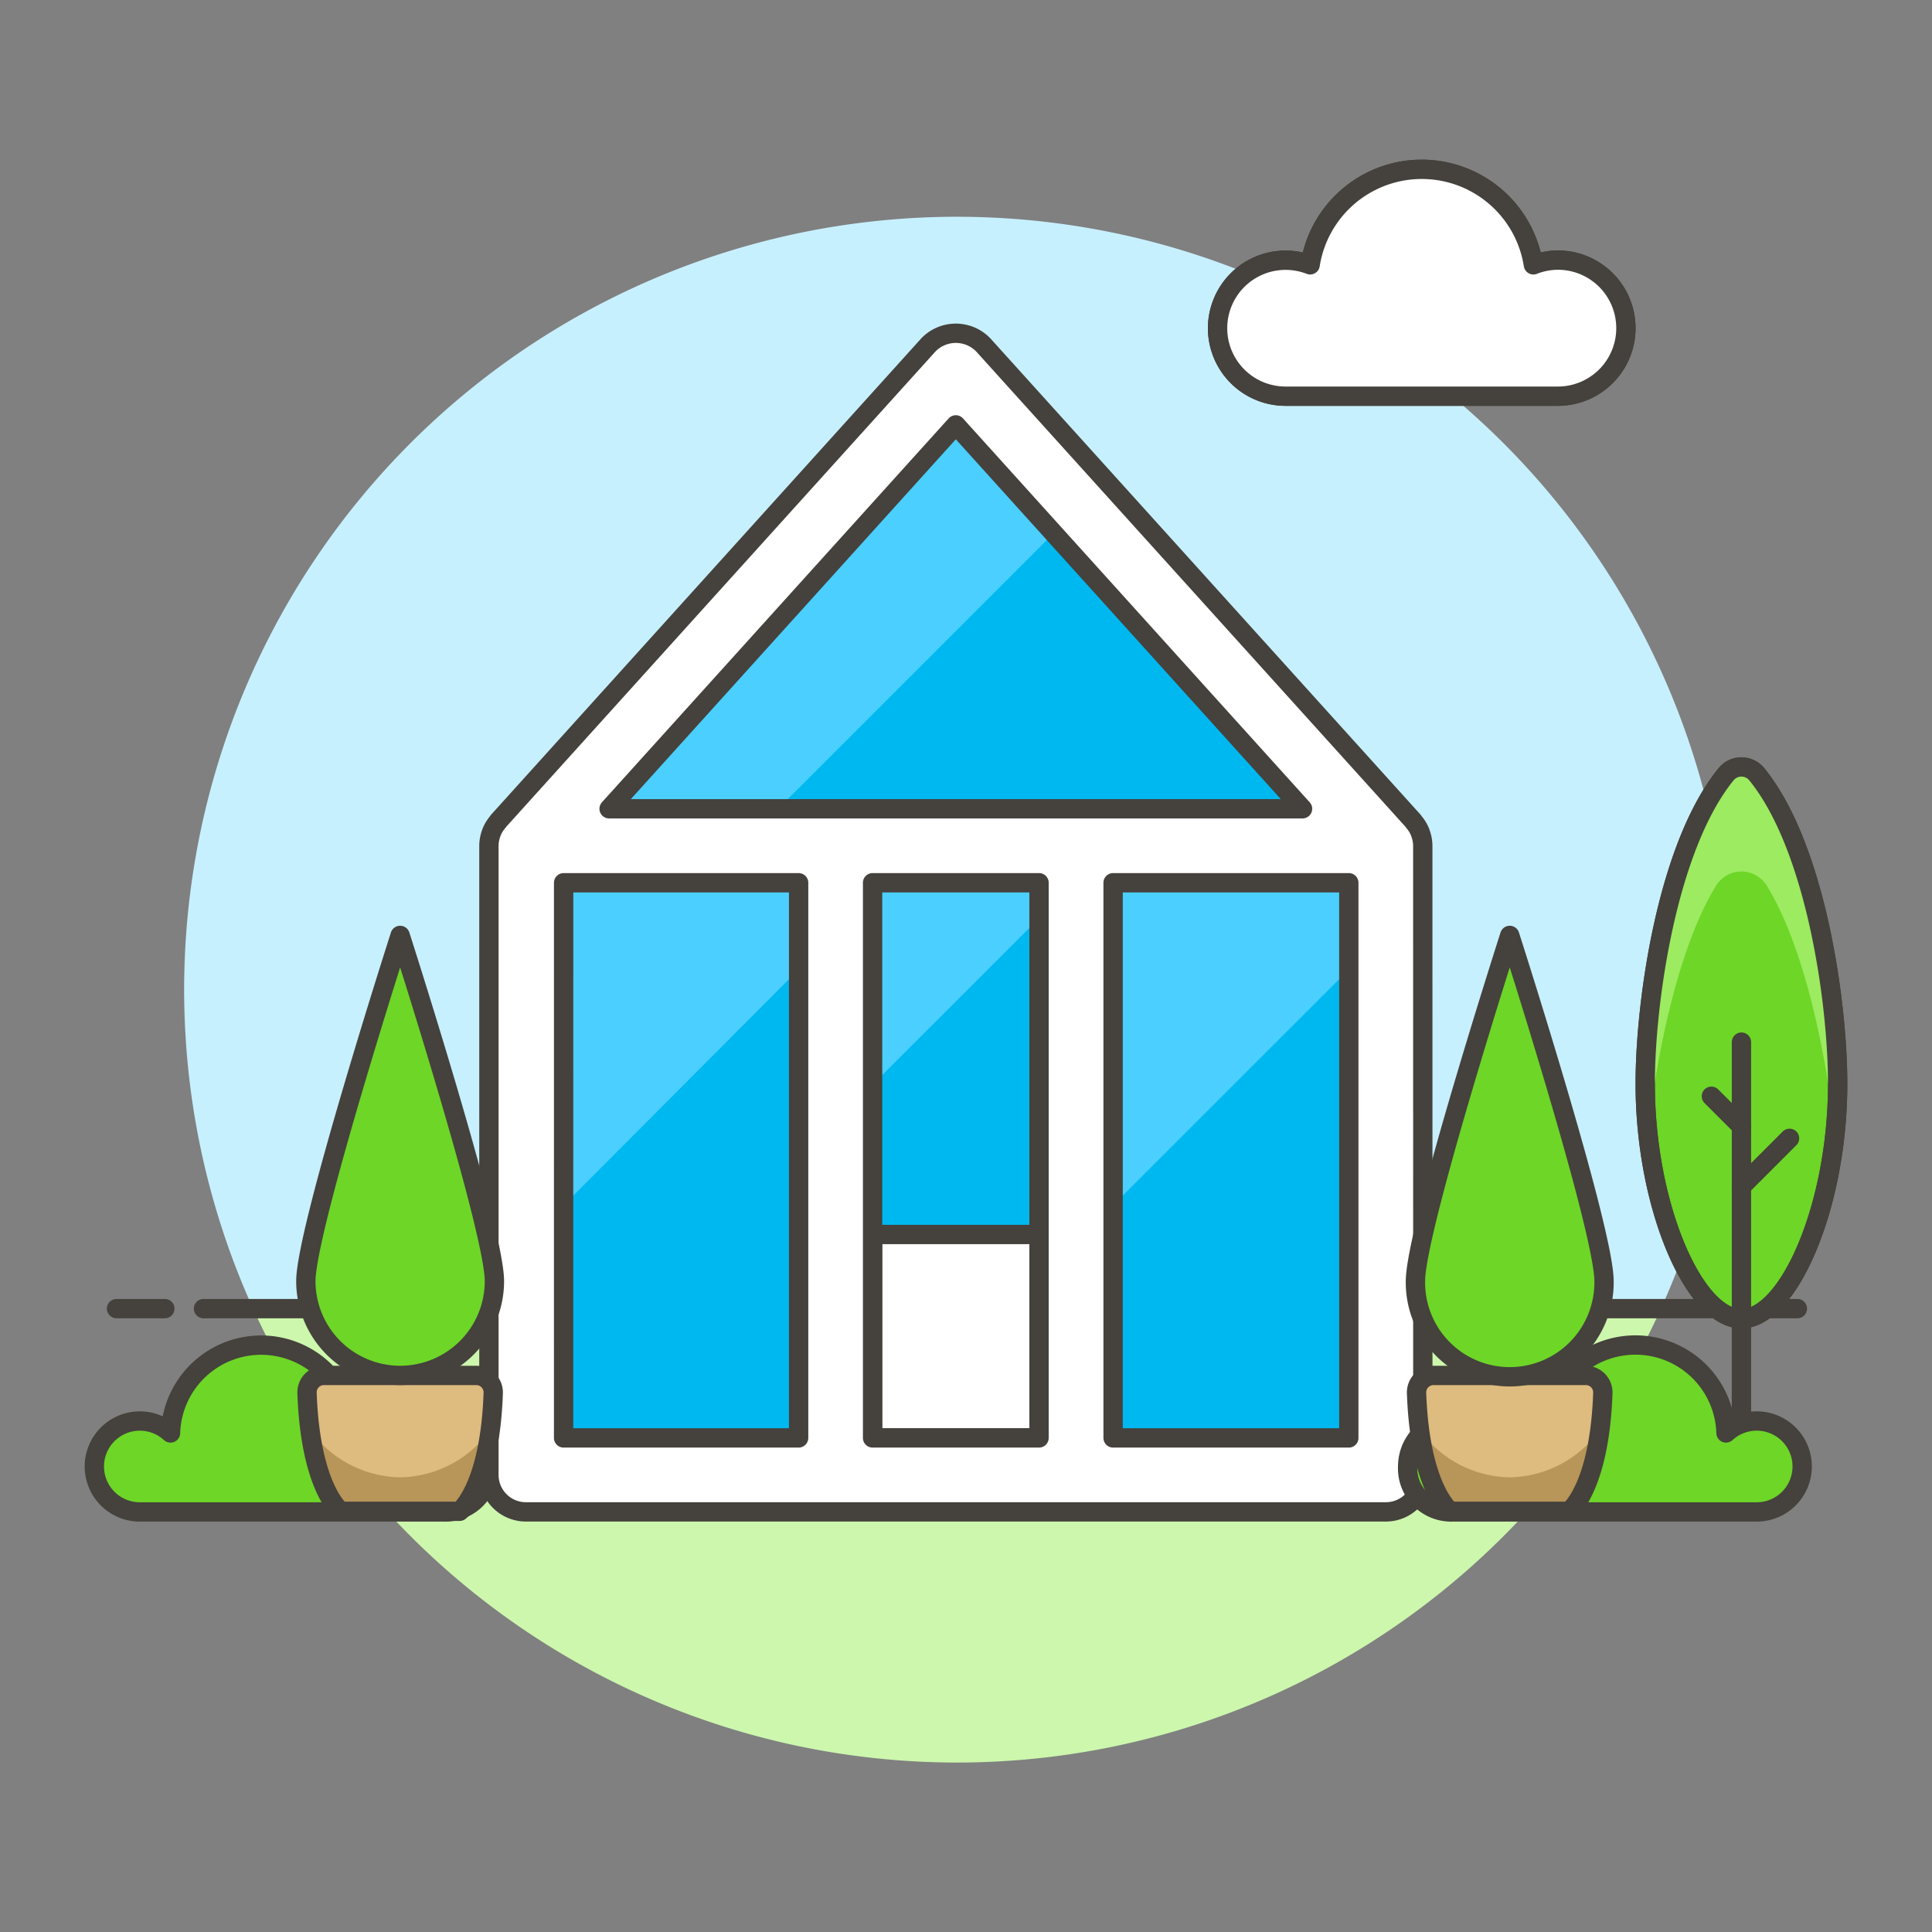 <svg xmlns="http://www.w3.org/2000/svg" viewBox="0 0 100 100"><rect x="0" y="0" width="100" height="100" fill="#808080" stroke="none"/><g class="nc-icon-wrapper"><defs/><path class="a" d="M89.532 51.234a40 40 0 1 0-76.432 16.5h72.868a39.829 39.829 0 0 0 3.564-16.5z" style="" fill="#c7f0ff"/><path class="b" d="M13.1 67.734a40 40 0 0 0 72.872 0z" style="" fill="#ccf7ad"/><g><path class="c" d="M10.532 67.734h78" fill="none" stroke="#45413c" stroke-linecap="round" stroke-linejoin="round"/><path class="c" d="M6.032 67.734h2.5" fill="none" stroke="#45413c" stroke-linecap="round" stroke-linejoin="round"/><path class="c" d="M90.532 67.734h2.5" fill="none" stroke="#45413c" stroke-linecap="round" stroke-linejoin="round"/></g><g><path class="d" d="M95.117 56.1c0-4.251-1.134-12.282-4.194-16.034a1.024 1.024 0 0 0-1.574 0c-3.059 3.751-4.193 11.778-4.193 16.026 0 6.374 2.552 12.167 4.98 12.167s4.981-5.789 4.981-12.159z" stroke="#45413c" stroke-linecap="round" stroke-linejoin="round" fill="#6dd627"/><path class="e" d="M88.816 45.856a1.541 1.541 0 0 1 2.64 0c2.125 3.462 3.179 9.59 3.52 12.82a24.469 24.469 0 0 0 .141-2.576c0-4.252-1.134-12.284-4.2-16.036a1.023 1.023 0 0 0-1.572 0c-3.06 3.751-4.194 11.78-4.194 16.028a24.473 24.473 0 0 0 .141 2.577c.346-3.228 1.4-9.352 3.524-12.813z" style="" fill="#9ceb60"/><path class="c" d="M90.137 73.479V53.94" fill="none" stroke="#45413c" stroke-linecap="round" stroke-linejoin="round"/><path class="c" d="M90.137 61.411l2.49-2.491" fill="none" stroke="#45413c" stroke-linecap="round" stroke-linejoin="round"/><path class="c" d="M90.137 58.298l-1.557-1.557" fill="none" stroke="#45413c" stroke-linecap="round" stroke-linejoin="round"/><path class="c" d="M95.117 56.1c0-4.251-1.134-12.282-4.194-16.034a1.024 1.024 0 0 0-1.574 0c-3.059 3.751-4.193 11.778-4.193 16.026 0 6.374 2.552 12.167 4.98 12.167s4.981-5.789 4.981-12.159z" fill="none" stroke="#45413c" stroke-linecap="round" stroke-linejoin="round"/><g><path class="f" d="M45.165 45.691h8.615v18.206h-8.615z" style="" fill="#00b8f0"/><path class="g" d="M45.165 56.144l8.615-8.614v-1.839h-8.615v10.453z" style="" fill="#4acfff"/><path class="f" d="M29.172 45.691h12.165v28.736H29.172z" style="" fill="#00b8f0"/><path class="g" d="M29.172 62.389l12.165-12.207v-4.491H29.172v16.698z" style="" fill="#4acfff"/><path class="f" d="M57.609 45.691h12.204v28.736H57.609z" style="" fill="#00b8f0"/><path class="g" d="M57.609 62.389l12.205-12.204v-4.494H57.609v16.698z" style="" fill="#4acfff"/><path class="f" d="M49.473 21.992l17.946 19.87H31.527l17.946-19.87z" style="" fill="#00b8f0"/><path class="g" d="M49.473 21.992l-17.946 19.87h8.747l14.263-14.263-5.064-5.607z" style="" fill="#4acfff"/><path class="h" d="M45.165 63.897h8.615v10.529h-8.615z" stroke="#45413c" stroke-linecap="round" stroke-linejoin="round" fill="#fff"/><path class="h" d="M73.643 43.776a1.882 1.882 0 0 0-.121-.647c-.006-.019-.01-.038-.017-.057a1.9 1.9 0 0 0-.33-.536c-.011-.013-.015-.03-.026-.043l-22.255-24.64a1.976 1.976 0 0 0-2.842 0L25.8 42.493c-.011.013-.015.03-.026.043a1.9 1.9 0 0 0-.33.536l-.018.057a1.9 1.9 0 0 0-.12.647v32.565a1.915 1.915 0 0 0 1.915 1.914h44.51a1.915 1.915 0 0 0 1.915-1.914zm-24.17-21.784l17.946 19.87H31.527zm-20.3 23.7h12.164v28.734H29.172zm15.992 28.734V45.691h8.615v28.735zm24.649 0h-12.2V45.691h12.2z" stroke="#45413c" stroke-linecap="round" stroke-linejoin="round" fill="#fff"/><path class="h" d="M80.635 13.464a3.509 3.509 0 0 0-1.267.243 5.848 5.848 0 0 0-11.555 0 3.519 3.519 0 1 0-1.268 6.8h14.09a3.522 3.522 0 1 0 0-7.044z" stroke="#45413c" stroke-linecap="round" stroke-linejoin="round" fill="#fff"/><path class="h" d="M80.635 13.464a3.509 3.509 0 0 0-1.267.243 5.848 5.848 0 0 0-11.555 0 3.519 3.519 0 1 0-1.268 6.8h14.09a3.522 3.522 0 1 0 0-7.044z" stroke="#45413c" stroke-linecap="round" stroke-linejoin="round" fill="#fff"/><path class="d" d="M25.3 75.9a2.347 2.347 0 0 0-2.356-2.356 2.272 2.272 0 0 0-1.081.28 3.1 3.1 0 0 0-4.132-1.569 4.692 4.692 0 0 0-8.905 1.915 2.353 2.353 0 1 0-1.587 4.088h15.708A2.253 2.253 0 0 0 25.3 75.9z" stroke="#45413c" stroke-linecap="round" stroke-linejoin="round" fill="#6dd627"/><path class="d" d="M72.861 75.9a2.356 2.356 0 0 1 2.356-2.356 2.329 2.329 0 0 1 1.074.27 3.116 3.116 0 0 1 4.139-1.559 4.692 4.692 0 0 1 8.908 1.914 2.353 2.353 0 1 1 1.587 4.088H75.217a2.253 2.253 0 0 1-2.356-2.357z" stroke="#45413c" stroke-linecap="round" stroke-linejoin="round" fill="#6dd627"/></g><g><path class="i" d="M16.77 71.192a.878.878 0 0 0-.878.91c.174 4.946 1.742 6.122 1.742 6.122h6.154s1.568-1.176 1.742-6.122a.88.88 0 0 0-.878-.91z" style="" fill="#debb7e"/><path class="j" d="M20.711 76.466a5.852 5.852 0 0 1-4.665-2.455c.44 3.349 1.588 4.213 1.588 4.213h6.154s1.148-.864 1.588-4.213a5.852 5.852 0 0 1-4.665 2.455z" style="" fill="#b89558"/><path class="c" d="M16.77 71.192a.878.878 0 0 0-.878.91c.174 4.946 1.742 6.122 1.742 6.122h6.154s1.568-1.176 1.742-6.122a.88.88 0 0 0-.878-.91z" fill="none" stroke="#45413c" stroke-linecap="round" stroke-linejoin="round"/><path class="d" d="M25.591 66.311a4.88 4.88 0 1 1-9.76 0c0-2.7 4.88-17.894 4.88-17.894s4.88 15.199 4.88 17.894z" stroke="#45413c" stroke-linecap="round" stroke-linejoin="round" fill="#6dd627"/></g><g><path class="i" d="M74.2 71.192a.878.878 0 0 0-.879.91c.174 4.946 1.743 6.122 1.743 6.122h6.156s1.569-1.176 1.743-6.122a.88.88 0 0 0-.879-.91z" style="" fill="#debb7e"/><path class="j" d="M78.144 76.466a5.851 5.851 0 0 1-4.665-2.455c.44 3.349 1.588 4.213 1.588 4.213h6.153s1.149-.864 1.589-4.213a5.853 5.853 0 0 1-4.665 2.455z" style="" fill="#b89558"/><path class="c" d="M74.2 71.192a.878.878 0 0 0-.879.91c.174 4.946 1.743 6.122 1.743 6.122h6.156s1.569-1.176 1.743-6.122a.88.88 0 0 0-.879-.91z" fill="none" stroke="#45413c" stroke-linecap="round" stroke-linejoin="round"/><path class="d" d="M83.024 66.311a4.881 4.881 0 1 1-9.761 0c0-2.7 4.881-17.894 4.881-17.894s4.88 15.199 4.88 17.894z" stroke="#45413c" stroke-linecap="round" stroke-linejoin="round" fill="#6dd627"/></g></g></g></svg>